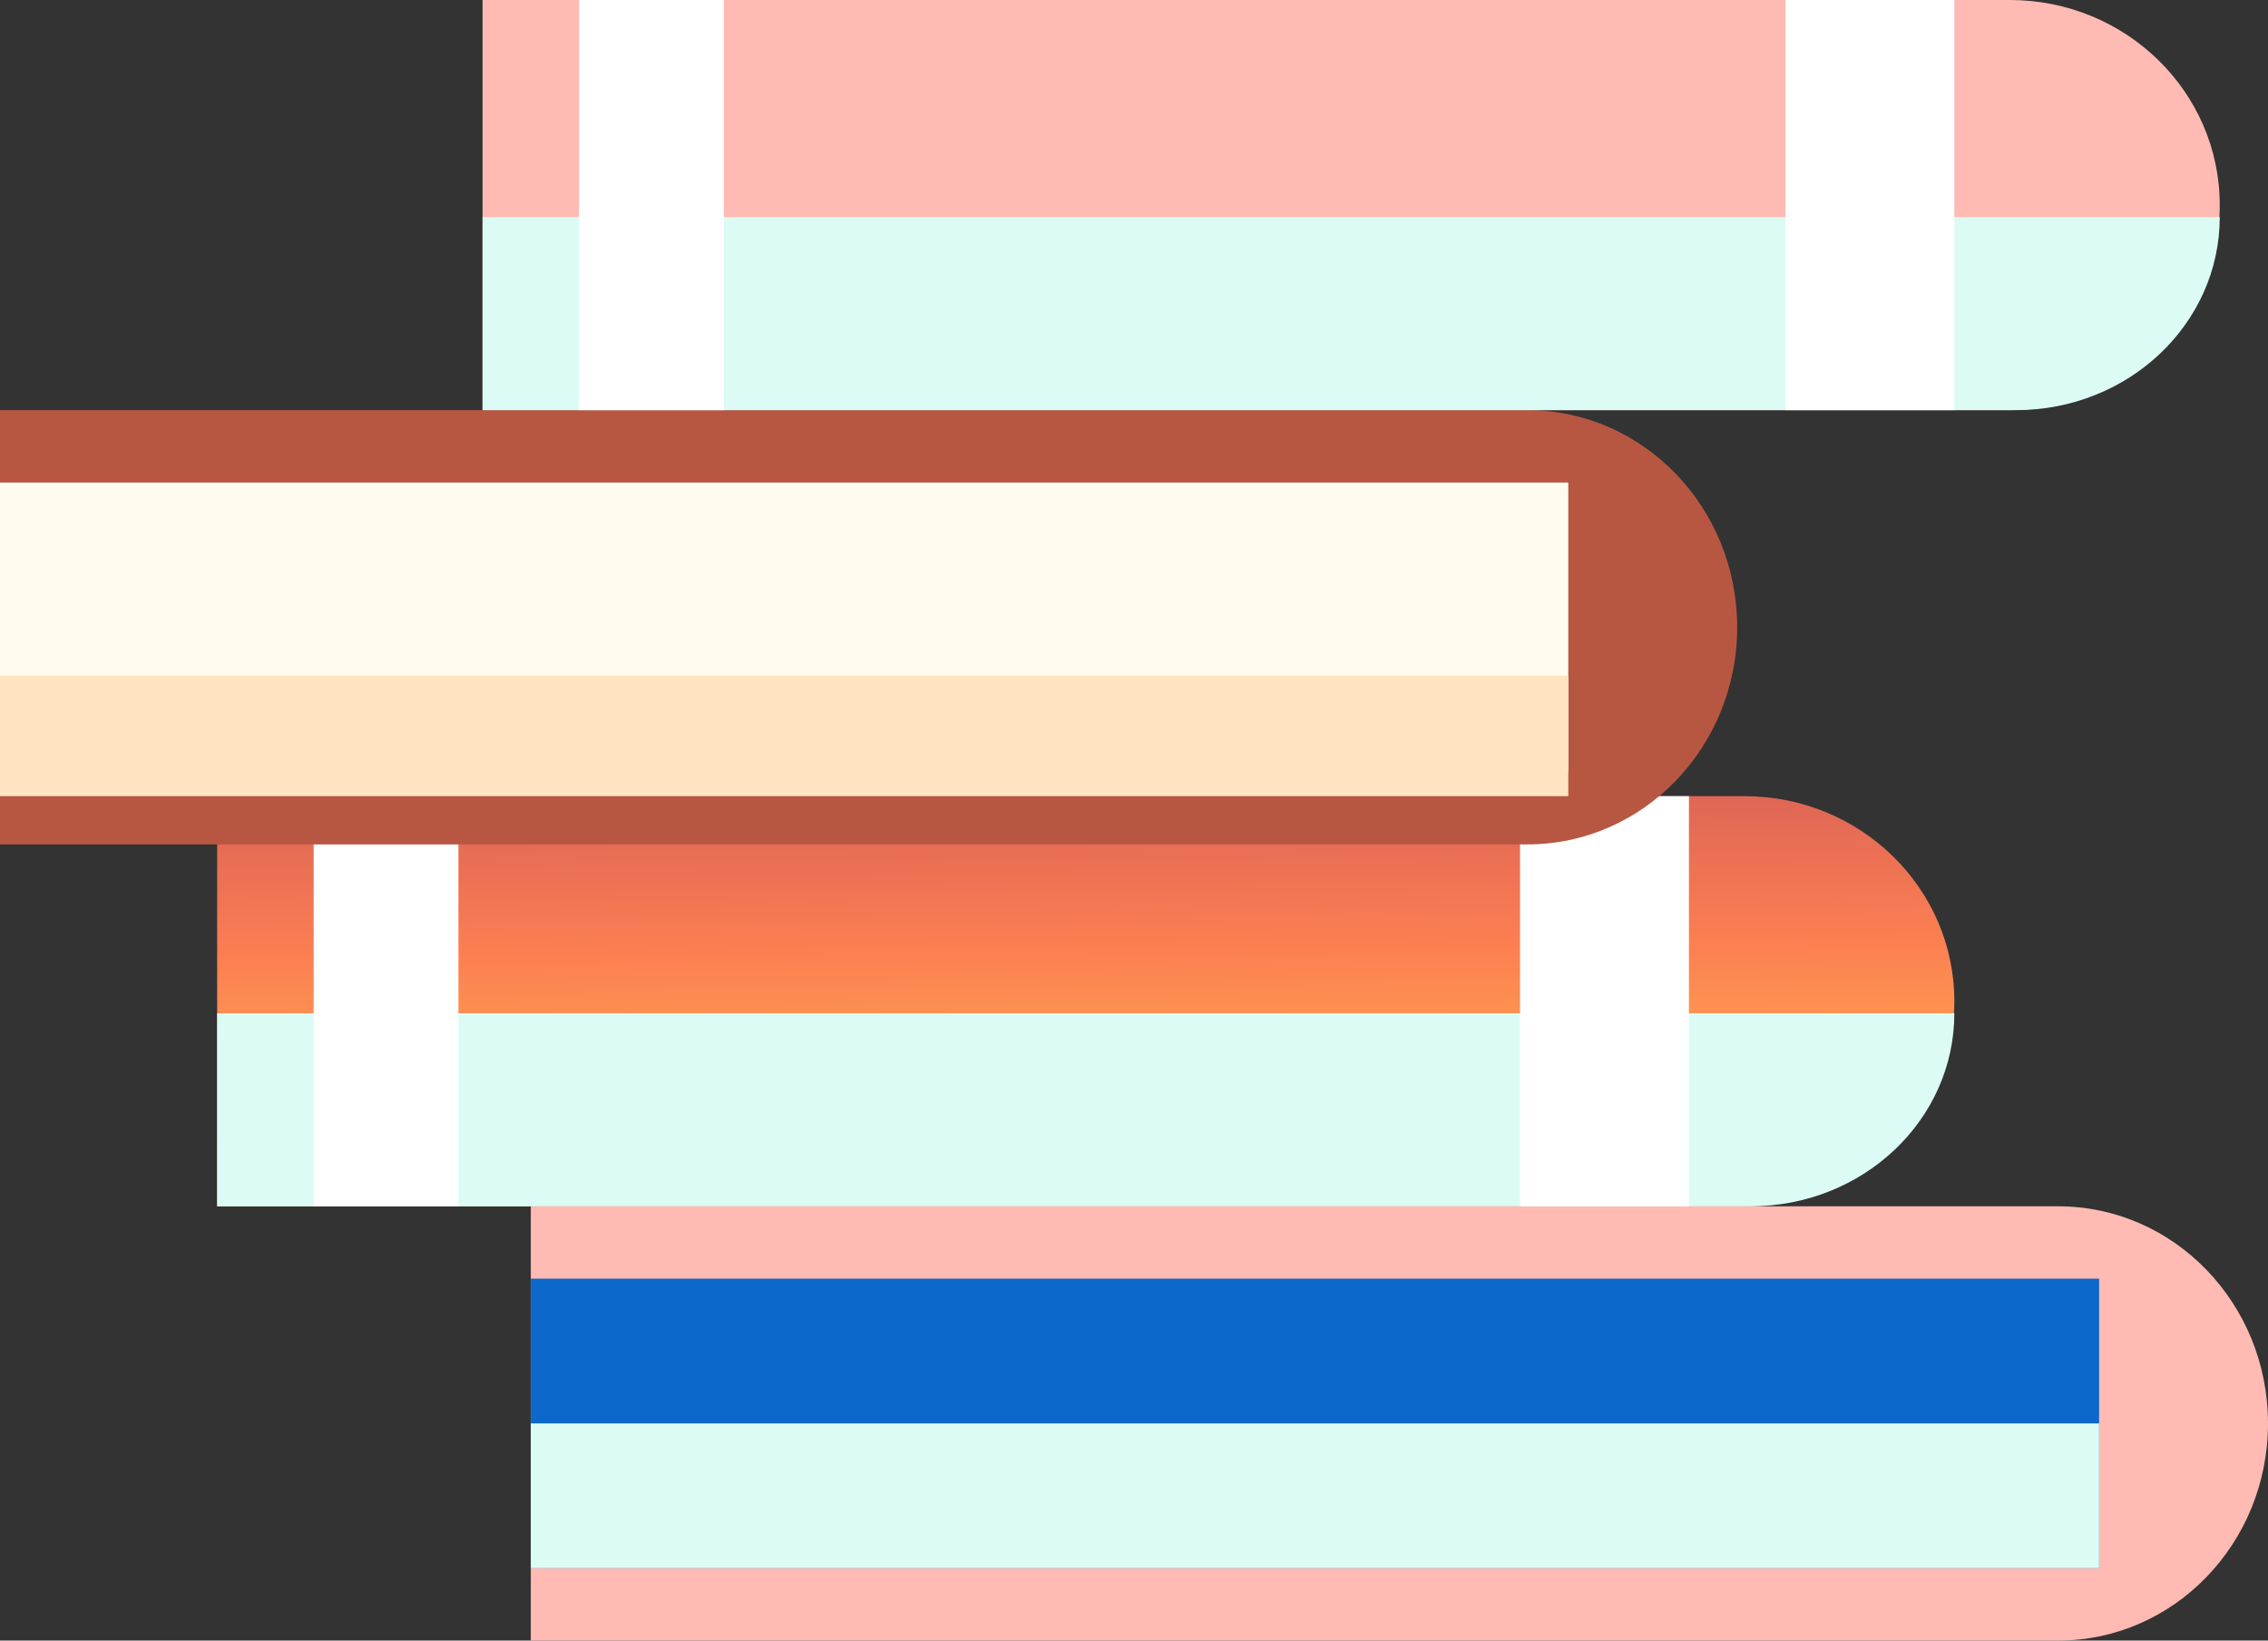 <svg width="94" height="68" viewBox="0 0 94 68" fill="none" xmlns="http://www.w3.org/2000/svg">
<rect x="0" y="0" width="94" height="68" fill="#333333" stroke="none"/>
<path fill-rule="evenodd" clip-rule="evenodd" d="M22 50L85.302 50C90.106 50 94 54.03 94 59C94 63.971 90.106 68 85.302 68L22 68V50Z" fill="#FFBAB3"/>
<path fill-rule="evenodd" clip-rule="evenodd" d="M87 53L22 53V65L87 65V53Z" fill="#0C68CA"/>
<path fill-rule="evenodd" clip-rule="evenodd" d="M87 59L22 59V65L87 65V59Z" fill="#DCFBF5"/>
<path fill-rule="evenodd" clip-rule="evenodd" d="M72.302 33C77.106 33 81 36.806 81 41.5C81 46.194 77.106 50 72.302 50L9 50V33L72.302 33Z" fill="url(#paint0_linear_4531_576)"/>
<path fill-rule="evenodd" clip-rule="evenodd" d="M9 50L72.556 50C77.219 50 81 46.419 81 42L9 42V50Z" fill="#DCFBF5"/>
<path fill-rule="evenodd" clip-rule="evenodd" d="M70 33H63V50H70V33Z" fill="white"/>
<path fill-rule="evenodd" clip-rule="evenodd" d="M19 33H13L13 50H19L19 33Z" fill="white"/>
<path fill-rule="evenodd" clip-rule="evenodd" d="M0 17L63.302 17C68.106 17 72 21.03 72 26C72 30.971 68.106 35 63.302 35L0 35V17Z" fill="#B75742"/>
<path fill-rule="evenodd" clip-rule="evenodd" d="M65 20L0 20V32L65 32V20Z" fill="#FFFBEF"/>
<path fill-rule="evenodd" clip-rule="evenodd" d="M65 28L0 28V33L65 33V28Z" fill="#FFE4C1"/>
<path fill-rule="evenodd" clip-rule="evenodd" d="M83.302 0C88.106 0 92 3.806 92 8.5C92 13.194 88.106 17 83.302 17L20 17V0L83.302 0Z" fill="#FFBAB3"/>
<path fill-rule="evenodd" clip-rule="evenodd" d="M20 17L83.556 17C88.219 17 92 13.418 92 9L20 9V17Z" fill="#DCFBF5"/>
<path fill-rule="evenodd" clip-rule="evenodd" d="M81 0H74V17H81V0Z" fill="white"/>
<path fill-rule="evenodd" clip-rule="evenodd" d="M30 0H24V17H30L30 0Z" fill="white"/>
<defs>
<linearGradient id="paint0_linear_4531_576" x1="-27.35" y1="22.734" x2="-26.983" y2="55.114" gradientUnits="userSpaceOnUse">
<stop stop-color="#A8375C"/>
<stop offset="0.538" stop-color="#FC7F52"/>
<stop offset="1" stop-color="#FFE04A"/>
</linearGradient>
</defs>
</svg>
